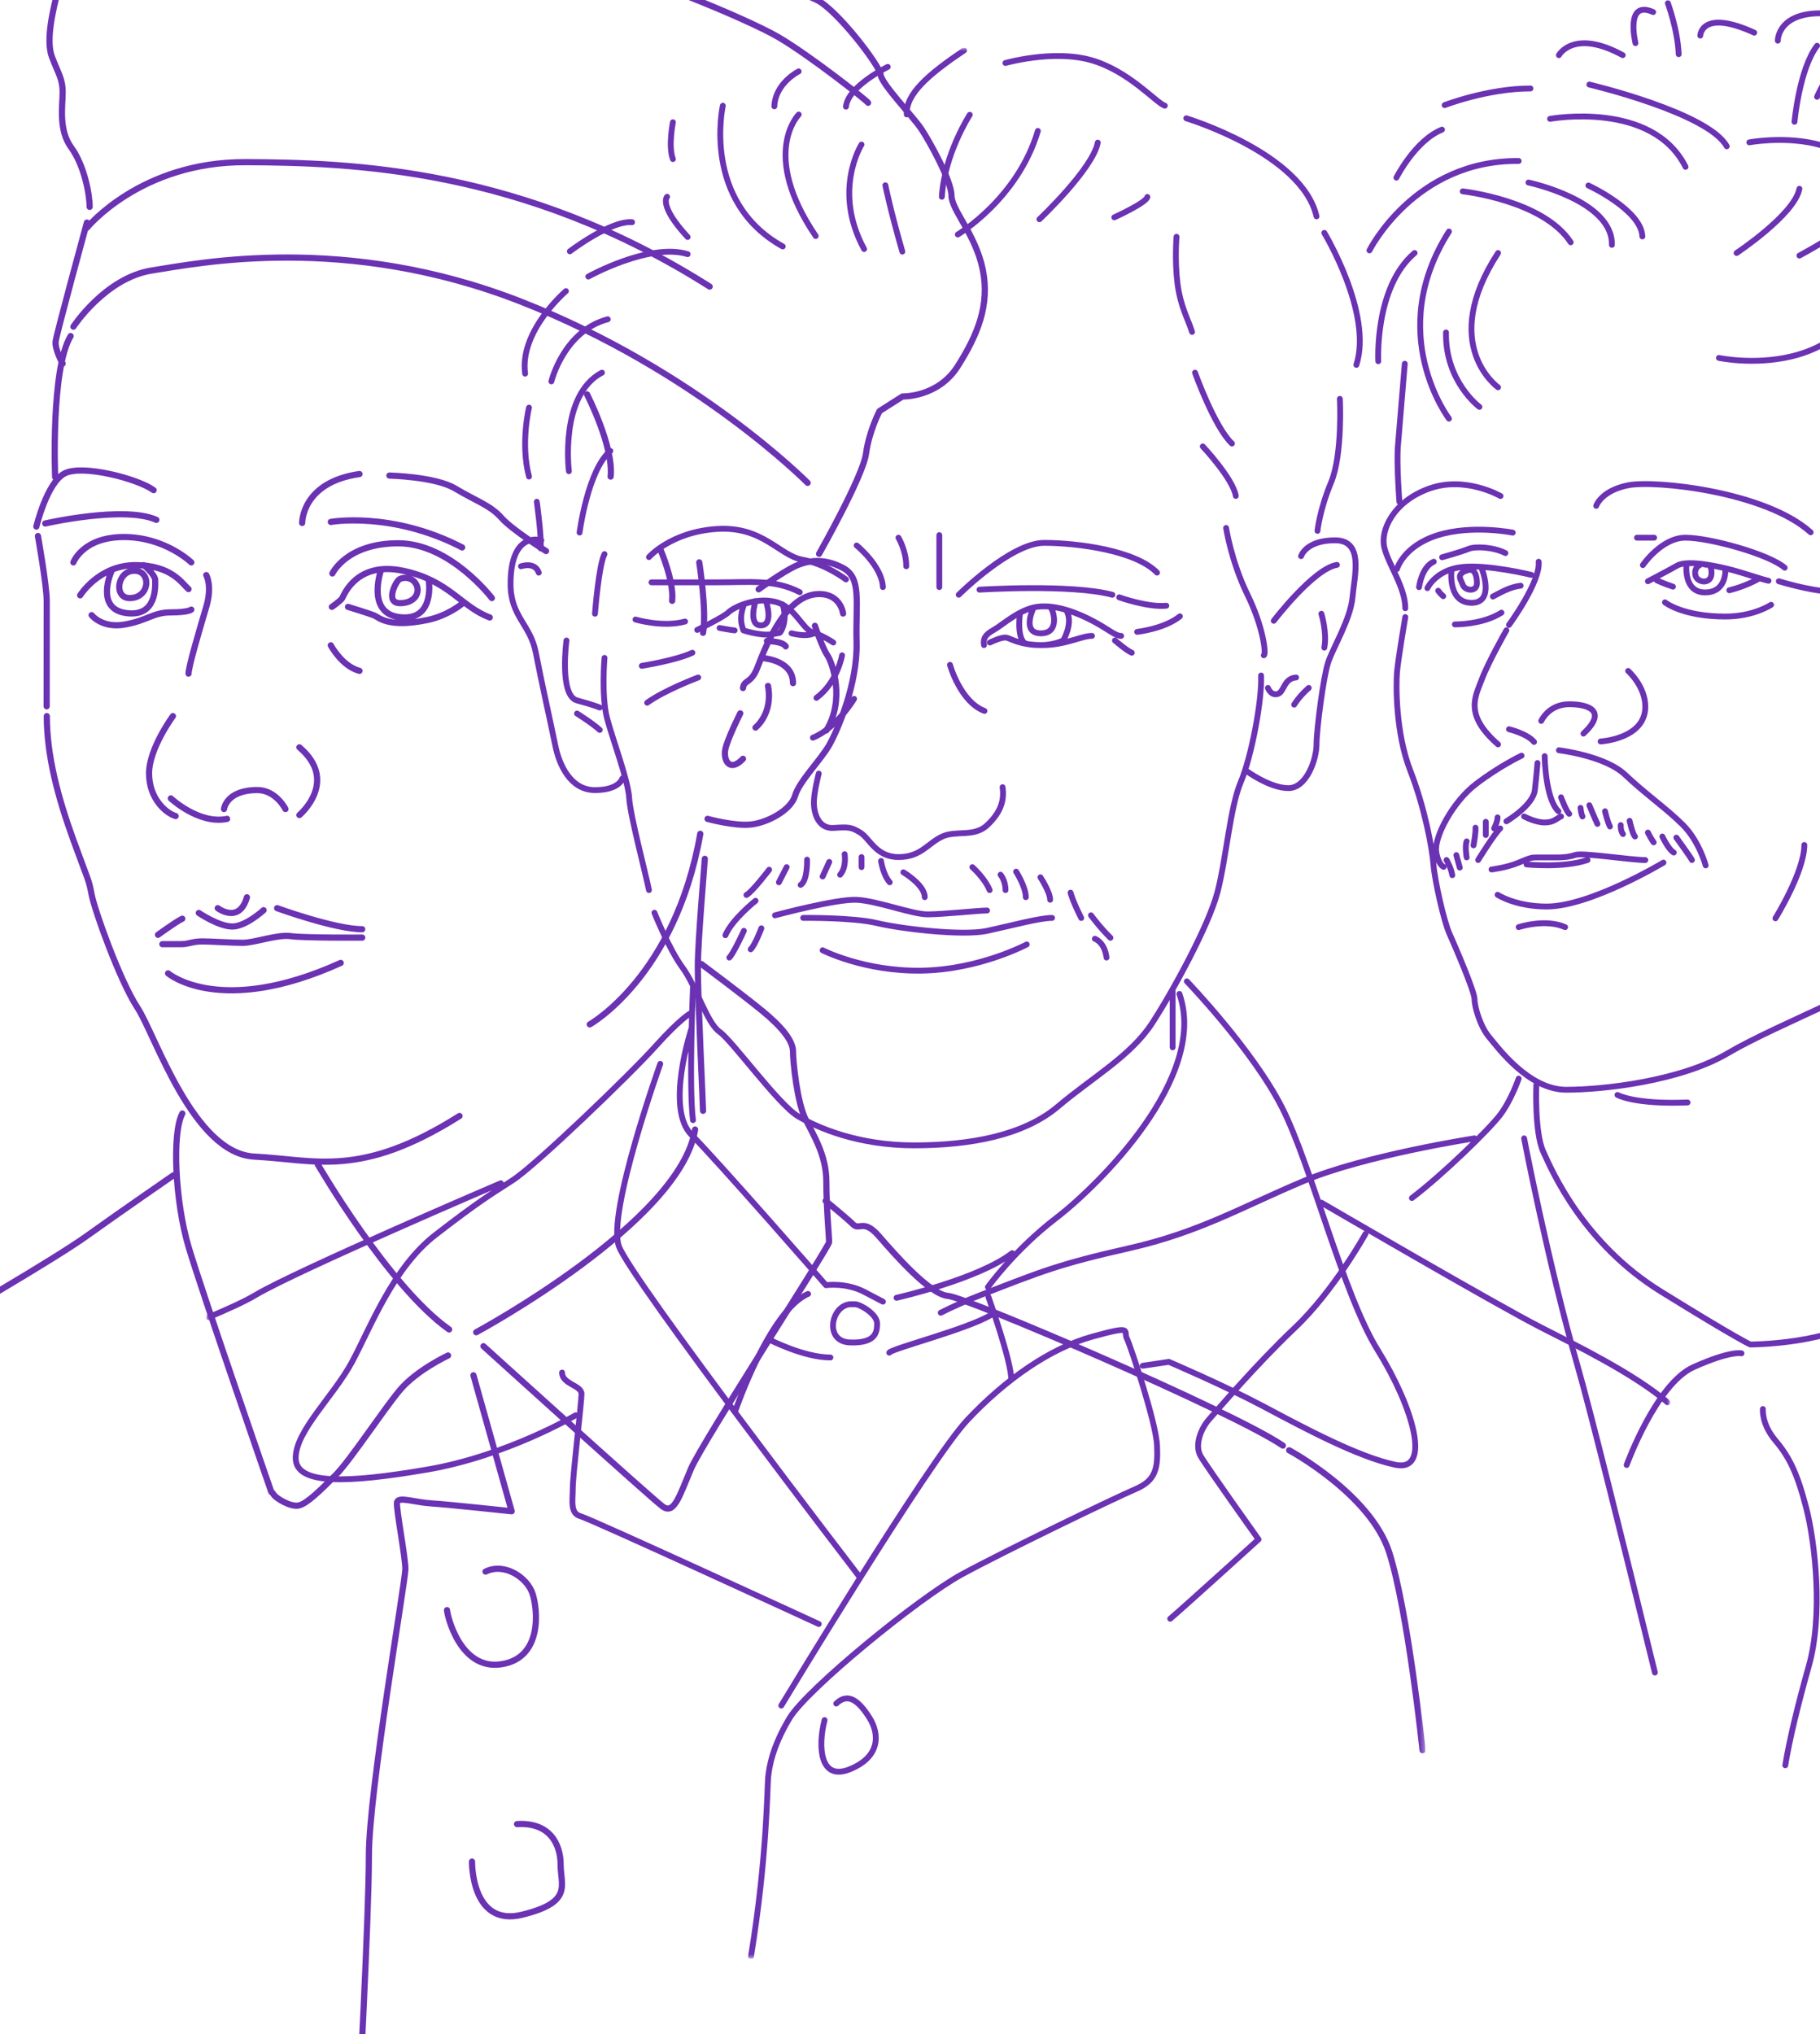<?xml version="1.0"?>
<svg xmlns="http://www.w3.org/2000/svg" width="375" height="419" viewBox="0 0 375 419" fill="none">
<g clip-path="url(#clip0_2144_321)">
<g clip-path="url(#clip1_2144_321)">
<mask id="mask0_2144_321" style="mask-type:luminance" maskUnits="userSpaceOnUse" x="42" y="9" width="303" height="395">
<path d="M344.1 9.845H42.5V403.445H344.1V9.845Z" fill="white"/>
</mask>
<g mask="url(#mask0_2144_321)">
<path d="M246.224 76.758C246.224 76.758 250.231 87.952 253.835 91.352M242.415 48.768C242.415 48.768 242.012 53.565 242.612 58.368C243.213 63.165 244.817 65.768 245.616 68.364M229.595 44.768C229.595 44.768 236.21 41.77 236.408 40.571M214.168 45.163C214.168 45.163 225.186 34.766 226.189 29.37M276.067 82.154C276.067 82.154 276.668 93.553 274.265 99.351C271.862 105.15 271.459 109.347 271.459 109.347M272.866 47.964C272.866 47.964 282.879 64.562 279.473 75.157M244.422 24.369C244.422 24.369 268.258 31.564 271.262 44.564M207.158 12.976C207.158 12.976 216.974 10.176 224.783 12.377C232.592 14.578 238.203 21.173 240.005 21.773M182.919 13.774C182.919 13.774 174.707 17.773 174.304 21.97M198.642 10.374C191.229 15.375 186.622 19.374 186.827 23.572M164.559 14.705C164.559 14.705 159.753 17.103 159.548 21.9M138.652 25.173C138.652 25.173 137.648 30.174 138.652 32.77M117.416 51.766C117.416 51.766 125.832 45.368 130.235 45.77M110.603 103.351C110.603 103.351 111.607 110.546 111.402 112.951M108.999 83.96C108.999 83.96 107.197 91.359 108.999 98.159M116.61 59.962C116.61 59.962 106.992 68.159 108.2 76.962M241.616 204.13V215.727M142.786 203.326C142.786 203.326 141.917 223.994 142.786 230.723M203.653 267.114C203.653 267.114 208.458 280.552 208.359 284.185M183.222 278.612C183.724 277.758 199.42 273.78 204.253 270.81M158.481 275.91C158.481 275.91 165.598 279.607 171.103 279.607M151.471 290.709C151.471 290.709 158.58 269.914 166.495 266.515M136.044 219.126C136.044 219.126 125.027 249.917 127.528 256.717C130.03 263.517 177.11 324.801 177.11 324.801M272.265 247.716C272.265 247.716 308.32 268.737 317.535 273.427C324.355 276.898 336.658 282.908 343.57 288.826M103.19 243.716C103.19 243.716 61.121 261.711 52.711 266.712C50.188 268.215 46.782 269.696 43.03 271.304M118.617 291.506C118.617 291.506 104.391 299.908 87.968 302.701C71.545 305.501 60.923 305.903 60.923 300.303C60.923 294.702 68.739 287.592 72.541 280.509C76.35 273.427 80.958 261.111 89.77 254.318C98.582 247.518 100.787 246.22 105.593 243.124C110.398 240.027 129.832 221.327 135.04 215.529C140.249 209.731 142.256 208.729 142.256 208.729M168.7 334.5C168.7 334.5 121.818 312.908 119.621 312.308C117.416 311.709 118.016 309.106 118.016 306.51C118.016 303.914 119.818 288.918 119.818 287.112C119.818 285.306 115.812 285.116 115.812 282.71M169.901 354.293C168.502 359.689 168.898 366.934 175.11 364.415C181.321 361.897 181.321 357.235 179.117 353.764C176.912 350.294 174.707 348.551 172.304 350.893M160.983 351.295C160.983 351.295 191.406 300.909 199.292 292.508C207.179 284.114 216.38 277.716 225.051 275.311C233.722 272.912 231.39 274.112 232.189 275.713C232.987 277.314 238.196 293.051 238.401 297.707C238.598 302.362 238.203 304.909 233.991 306.708C229.786 308.506 206.946 319.503 198.134 324.307C189.321 329.104 166.283 347.902 162.679 353.898C159.075 359.894 158.474 364.098 158.269 366.094C158.078 367.971 158.071 382.572 154.743 402.923M244.542 202.127C244.542 202.127 258.11 216.22 264.152 228.12C270.194 240.02 276.675 266.515 283.883 278.111C291.098 289.708 295.133 303.308 287.487 301.706C279.841 300.105 268.668 294.109 260.386 289.708C252.103 285.306 240.839 280.509 240.839 280.509L235.454 281.307M203.554 265.111C203.554 265.111 208.96 257.514 217.574 250.911C226.189 244.316 249.022 221.92 243.015 204.722M184.721 267.312C184.721 267.312 201.547 263.517 208.557 258.113M142.454 211.924C142.454 211.924 137.047 228.318 142.454 233.721C147.86 239.117 170.184 264.716 170.184 264.716C170.184 264.716 174.311 264.116 178.113 266.112L181.922 268.109M124.553 135.503C124.553 135.503 123.882 143.41 125.083 147.939C126.285 152.467 129.429 160.734 129.634 164.332C129.832 167.929 133.111 180.189 133.712 183.328M118.886 146.972C118.886 146.972 122.059 148.94 123.571 150.344M116.716 131.926C116.716 131.926 115.19 143.276 118.893 144.271C122.596 145.272 123.578 145.738 123.578 145.738M111.536 111.294C111.536 111.294 105.197 109.192 105.197 120.273C105.197 127.073 109.275 128.547 110.405 134.445C111.536 140.342 113.607 149.54 114.412 153.539C115.211 157.539 117.543 162.738 122.589 162.738C127.634 162.738 128.235 160.339 128.235 160.339M107.352 116.641C107.352 116.641 110.207 115.625 111.006 117.953M122.589 126.417C122.589 126.417 123.352 116.436 124.553 114.129M119.416 109.692C119.416 109.692 121.105 96.812 125.755 92.883M117.218 97.052C117.218 97.052 115.246 81.357 124.03 76.758M113.607 78.557C113.607 78.557 116.144 68.159 125.225 65.761M121.218 56.965C121.218 56.965 133.846 49.939 141.683 52.351M137.45 40.529C137.45 40.529 135.634 42.278 141.683 48.817M197.349 48.295C197.349 48.295 209.702 40.966 213.843 26.971M199.815 23.642C199.815 23.642 194.593 31.698 194.063 40.529M182.424 38.166C182.424 38.166 183.519 43.548 185.922 51.822M177.512 29.772C177.512 29.772 171.491 39.224 178.042 51.293M164.573 23.593C164.573 23.593 156.552 31.599 168.071 48.613M148.934 21.773C148.934 21.773 144.524 41.439 161.28 50.764M252.633 108.747C252.633 108.747 253.693 115.66 257.043 122.502C260.393 129.345 260.93 134.974 260.393 134.974M247.821 91.952C247.821 91.952 254.032 98.547 254.633 102.152M272.265 126.417C272.265 126.417 273.466 130.389 272.866 133.401M266.654 145.145C266.654 145.145 267.657 143.445 269.657 141.696M261.248 141.696C261.248 141.696 261.848 143.347 263.248 142.944C264.654 142.542 264.449 139.742 267.057 139.544M262.449 127.87C262.449 127.87 270.661 117.127 275.473 116.351M256.838 158.809C256.838 158.809 261.644 162.336 265.453 162.336C269.262 162.336 271.262 156.34 271.262 153.335C271.262 150.33 272.661 139.425 273.664 136.413C274.668 133.401 278.272 127.518 278.675 123.031C279.077 118.545 281.077 111.287 275.071 111.287C269.064 111.287 268.081 114.546 268.081 114.546M134.843 187.998C134.843 187.998 137.846 195.531 140.652 199.326C143.457 203.128 145.662 210.725 148.263 212.524C150.863 214.323 160.368 227.521 164.432 229.919C168.495 232.317 176.841 235.915 188.332 235.915C199.823 235.915 210.896 233.911 217.977 227.916C225.058 221.92 233.001 217.518 237.411 210.718C241.821 203.918 249.029 190.65 250.831 183.85C252.633 177.05 253.432 166.328 255.637 161.129C257.842 155.931 260.046 144.334 259.841 139.135M200.345 178.609C200.345 178.609 202.868 180.817 203.907 183.335M225.588 193.366C225.588 193.366 227.588 194.001 227.991 197.231M224.79 188.527C224.79 188.527 226.592 190.989 228.797 193.161M220.578 183.864C220.578 183.864 220.981 185.536 222.783 189.084M214.373 180.697C214.373 180.697 216.373 183.723 216.373 185.324M209.363 179.533C209.363 179.533 211.363 182.658 211.363 184.795M206.154 180.168C206.154 180.168 207.179 181.339 207.179 183.335M177.512 176.535V178.609M181.533 177.332C181.533 177.332 181.922 180.133 183.321 181.734M186.127 179.667C186.127 179.667 190.537 182.263 190.537 184.795M174.035 175.936C174.035 175.936 174.474 178.609 173.103 180.168M170.862 177.537L169.499 180.535M166.29 177.064C166.29 177.064 166.432 181.395 164.962 182.263M162.085 178.609L160.481 181.734M158.481 179.138C158.481 179.138 155.033 183.667 153.803 184.337M156.877 191.2C156.877 191.2 155.549 194.727 154.672 195.531M153.273 191.729C153.273 191.729 151.068 196.533 150.27 197.231M155.676 185.536C155.676 185.536 150.87 189.338 149.464 192.632M169.499 195.729C169.499 195.729 178.049 200.13 189.929 199.926C201.815 199.728 211.561 194.53 211.561 194.53M165.492 189.063C165.492 189.063 175.71 188.936 180.714 190.135C185.724 191.334 198.402 192.808 203.377 191.736C208.359 190.664 214.168 189.063 216.769 189.063M159.683 188.534C159.683 188.534 172.304 185.134 176.509 185.338C180.714 185.536 187.929 188.336 191.13 188.336C194.332 188.336 201.603 187.539 203.377 187.539M168.7 159.338C168.7 159.338 167.696 163.14 167.696 165.334C167.696 167.527 168.636 170.73 171.739 170.532C174.834 170.335 175.406 170.335 177.315 171.534C179.216 172.733 180.523 176.535 185.13 176.535C189.738 176.535 191.13 173.735 194.077 172.338C197.024 170.941 200.699 172.536 203.434 169.94C206.169 167.337 206.967 164.938 206.571 162.138M173.505 134.974C173.505 134.974 172.566 140.511 168.227 143.742M175.979 143.946C175.979 143.946 172.431 149.942 167.492 151.945M195.738 136.942C195.738 136.942 197.844 144.539 202.847 146.436M230.599 123.031C230.599 123.031 236.507 125.155 240.316 124.76M234.302 130.149C234.302 130.149 239.913 129.535 243.114 126.946M229.722 131.926C229.722 131.926 232.196 134.05 233.199 134.445M201.815 121.458C201.815 121.458 220.783 120.252 229.192 122.509M197.54 122.502C197.54 122.502 208.282 111.816 215.129 111.816C221.977 111.816 233.998 113.389 238.401 117.945M193.54 110.221V120.929M185.123 110.751C185.123 110.751 186.728 113.403 186.728 116.641M176.509 112.352C176.509 112.352 181.717 116.57 181.915 120.929M133.712 114.75C133.712 114.75 138.277 109.551 147.733 108.952C157.188 108.352 160.538 114.411 165.322 115.279C170.099 116.147 174.304 119.349 174.304 119.349M134.242 119.949H147.733C154.672 119.949 159.577 119.293 164.792 121.98M130.935 127.602C130.935 127.602 136.546 129.288 141.153 128.018M132.242 137.146C132.242 137.146 139.351 136.018 142.659 134.445M143.86 139.544C143.86 139.544 136.949 142.14 133.344 144.743M163.089 130.445C163.089 130.445 166.092 131.298 167.696 130.445M148.263 129.345C148.263 129.345 150.969 129.845 151.365 129.845M153.195 124.788C153.195 124.788 152.595 126.304 152.715 127.891C152.785 128.78 153.167 129.838 153.167 129.838C153.167 129.838 156.616 130.988 158.877 130.65C161.146 130.318 160.736 130.29 160.736 130.29C160.736 130.29 161.619 129.126 161.683 127.144C161.718 126.001 161.28 124.491 161.28 124.491M212.769 125.648C212.769 125.648 210.564 130.452 214.472 130.452C218.38 130.452 217.073 125.832 216.578 125.296M210.161 126.347C210.161 126.347 209.462 130.967 211.066 132.441C211.066 132.441 211.766 132.872 214.472 132.872C217.179 132.872 219.059 131.919 219.059 131.919C219.059 131.919 221.186 128.463 219.779 125.811M203.957 132.342C203.957 132.342 206.359 131.143 207.363 131.341C208.366 131.538 209.971 132.872 214.776 132.872C219.581 132.872 222.79 130.974 224.995 130.974M202.748 132.872C202.55 131.545 202.946 130.741 204.755 129.747C206.557 128.745 210.161 125.345 213.97 124.95C217.779 124.548 222.182 126.297 225.39 128.025C228.599 129.754 229.8 130.981 231.002 130.981M155.683 123.786C155.683 123.786 154.064 128.816 156.771 128.816C159.478 128.816 157.866 123.941 157.866 123.941M143.655 129.747C143.655 129.747 149.061 127.144 150.065 126.149C151.068 125.148 155.471 122.947 159.683 123.948C163.887 124.95 165.294 129.606 167.492 130.276C169.696 130.946 171.696 132.342 171.696 132.342M175.11 268.645C171.202 269.019 169.802 276.312 175.11 276.51C180.417 276.707 180.721 274.443 180.721 272.574C180.721 270.705 177.244 268.638 176.177 268.638H175.11V268.645Z" stroke="#6B32B3" stroke-width="1.2" stroke-linecap="round" stroke-linejoin="round"/>
</g>
</g>
<path d="M402.538 354.274C407.011 329.941 411.271 306.79 413.297 295.898C418.556 267.65 424.278 248.016 424.278 237.245C424.278 226.474 424.014 221.234 422.73 216.991M356.316 121.583C359.655 120.757 362.16 119.326 362.16 119.326M307.597 122.872C309.388 121.939 311.143 120.9 313.32 120.636M314.033 168.17C314.033 168.17 316.352 169.415 318.271 169.415C320.191 169.415 320.79 168.511 321.639 168.17M304.565 177.139C304.565 177.139 307.818 171.85 309.103 170.633M401.66 116.166C401.66 116.166 404.735 123.826 404.735 127.527M376.166 97.834C376.166 97.834 381.068 102.305 383.094 109.232M417.8 65.941C417.8 65.941 421.332 74.797 424.285 77.552M402.309 55.355C402.309 55.355 401.51 64.781 404.2 67.934M350.251 116.379C350.251 116.379 348.995 116.906 349.324 118.479C349.645 120.052 352.563 120.465 352.641 118.159C352.72 115.852 351.493 116.343 351.493 116.343M347.497 116.215C347.497 116.215 346.769 122.024 351.336 122.024C355.902 122.024 355.503 117.098 355.503 117.098M411.613 16.884C411.613 16.884 428.674 22.345 431.442 38.348M389.437 21.255C389.437 21.255 417.272 23.142 424.357 36.191M370.758 52.643C370.758 52.643 380.262 47.539 381.582 45.495M357.814 52.109C357.814 52.109 369.752 44.2 370.758 38.882M312.913 190.965C312.913 190.965 318.371 189.149 322.481 190.965M365.813 189.149C365.813 189.149 371.771 179.553 371.771 174.043M404.735 154.003C404.735 154.003 405.82 142.064 413.304 137.658M333.27 225.527C333.27 225.527 336.666 227.52 347.704 227.079M363.23 290.224C363.23 290.224 362.909 293.271 365.813 296.703C368.717 300.134 370.351 303.565 372.17 310.627C373.99 317.689 375.667 332.625 372.706 343.118C370.572 350.671 368.717 358.225 367.846 363.6M380.262 277.46C380.262 277.46 395.231 276.62 398.064 285.198C400.896 293.777 396.851 304.17 396.851 304.17M335.16 301.75C335.16 301.75 341.225 285.063 348.917 281.603C356.601 278.143 358.828 278.749 358.828 278.749M314.033 234.469C314.033 234.469 319.021 260.453 325.121 281.603C327.561 290.068 334.062 316.194 340.983 344.499M303.809 234.469C303.809 234.469 281.304 237.935 268.668 243.232C256.024 248.529 247.177 253.825 232.643 257.107C218.108 260.389 214.569 261.898 202.175 266.696C198.958 267.942 196.182 269.202 193.834 270.391M312.913 222.167C312.913 222.167 311.393 226.581 309.117 229.606C306.841 232.632 297.237 241.965 290.915 246.763M281.361 254.124C281.361 254.124 274.89 265.828 266.798 273.495C258.707 281.162 251.023 290.246 249.203 292.26C247.384 294.275 246.099 297.706 247.384 299.927C248.668 302.149 259.314 317.077 259.314 317.077C259.314 317.077 243.738 331.201 241.112 333.422M448.017 237.779C448.017 237.779 453.276 243.688 459.747 253.647C466.219 263.606 478.762 279.347 486.846 286.608C494.938 293.876 501.816 301.138 501.816 301.138C501.816 301.138 503.899 303.558 502.351 306.384C500.803 309.211 484.014 325.15 484.014 325.15C484.014 325.15 499.79 339.075 503.029 342.506M421.453 212.151C421.453 212.151 424.963 216.792 428.196 221.234C431.435 225.677 435.88 231.123 435.88 231.123C435.88 231.123 463.386 234.554 474.71 238.989C486.033 243.431 516.172 248.877 525.276 253.113C529.101 254.893 536.079 257.363 543.157 261.279M374.397 19.938C374.397 19.938 377.607 12.264 384.008 7.096M369.744 25.085C369.744 25.085 370.758 14.144 374.397 9.424M366.305 8.377C366.305 8.377 366.234 1.65 377.836 2.888C389.437 4.127 396.851 8.377 396.851 8.377M350.33 7.331C350.33 7.331 350.529 1.749 361.453 6.726M343.658 0.667C343.658 0.667 345.678 6.113 345.884 11.161M336.98 8.89C336.98 8.89 334.754 -0.137 340.619 2.483M321.204 11.36C321.204 11.36 324.236 5.843 334.354 11.36M297.658 21.654C297.658 21.654 306.513 18.223 315.339 18.223M287.719 36.59C287.719 36.59 291.593 28.922 297.116 26.701M327.476 17.418C327.476 17.418 351.949 23.199 355.788 30.133M319.385 24.48C319.385 24.48 340.419 20.643 347.297 34.369M327.276 38.206C327.276 38.206 338.2 43.253 338.4 48.699M314.932 37.593C314.932 37.593 332.328 41.281 332.121 50.436M301.383 39.416C301.383 39.416 317.972 41.231 323.63 49.909M308.668 79.773C308.668 79.773 296.331 71.06 308.668 52.109M304.822 83.81C304.822 83.81 297.744 78.563 297.943 68.475M298.55 86.23C298.55 86.23 285.2 68.675 298.55 47.688M283.987 74.398C283.987 74.398 283.181 59.157 291.472 52.109M282.168 51.575C282.168 51.575 291.472 32.959 312.913 33.158M360.44 29.321C360.44 29.321 387.34 24.267 387.34 46.478C387.34 80.784 354.168 73.722 354.168 73.722M445.627 74.121C445.627 74.121 445.184 63.827 442.758 58.787C440.332 53.739 442.152 50.92 440.739 48.094C439.326 45.268 438.313 41.836 438.313 41.836C438.313 41.836 435.281 18.023 419.098 12.172C402.916 6.32 389.973 11.638 389.973 11.638M444.178 119.725C444.178 119.725 447.617 109.837 447.011 101.159C446.404 92.481 445.634 88.444 445.634 88.444C445.634 88.444 447.582 81.987 446.611 75.929M423.75 145.282C423.75 145.282 423.344 148.123 421.324 149.262M429.209 135.266C429.209 135.266 431.834 135.671 432.448 138.291C433.055 140.911 433.668 146.969 433.668 146.969M419.505 151.412C419.505 151.412 418.699 153.633 421.524 153.227C424.357 152.821 424.963 152.871 427.996 152.344C431.028 151.817 432.848 154.309 435.074 149.796M446.198 144.748C446.198 144.748 450.243 140.911 451.049 136.476C451.856 132.034 450.443 127.527 448.623 125.527C446.804 123.527 438.713 124.103 434.867 126.559C431.028 129.008 429.808 130.624 429.808 130.624C429.808 130.624 427.989 137.935 426.569 141.117M413.84 161.1C413.84 161.1 413.711 168.967 419.705 168.967C425.698 168.967 433.861 165.13 437.5 161.905C441.139 158.673 446.804 148.18 449.23 144.748C451.656 141.317 454.289 135.494 453.276 131.03C452.262 126.559 452.262 118.671 438.306 119.732M420.718 221.633L419.098 206.299C419.098 206.299 421.724 186.992 422.537 181.382C423.344 175.773 425.163 168.362 425.163 168.362M316.552 223.456C316.552 223.456 316.145 233.144 317.965 237.181C319.784 241.217 326.256 256.153 342.238 266.034C358.214 275.922 360.64 276.933 360.64 276.933C360.64 276.933 378.035 276.933 385.92 270.27C393.804 263.614 420.911 242.883 420.911 224.993M289.552 127.093C289.552 127.093 288.033 135.97 287.833 138.597C287.633 141.217 287.562 150.956 290.566 158.68C293.57 166.397 295.089 174.712 295.353 178.051C295.617 181.39 297.508 189.754 298.636 192.274C299.763 194.795 303.816 204.184 303.816 205.793C303.816 207.402 305.007 211.446 306.784 213.56C308.561 215.682 314.932 224.459 322.717 224.459C330.501 224.459 346.37 222.644 356.088 216.892C365.806 211.14 389.766 201.857 395.024 196.916C400.283 191.968 405.948 182.187 405.948 182.187M288.34 103.38C288.34 103.38 287.733 95.613 288.033 91.876C288.34 88.145 289.445 74.925 289.445 74.925M314.533 178.051C314.533 178.051 322.174 178.834 327.105 177.139M308.568 184.301C308.568 184.301 312.235 186.722 318.678 186.722C327.676 186.722 342.745 177.673 342.745 177.673M307.319 179.09C307.319 179.09 310.38 178.748 312.913 177.681C315.439 176.613 315.639 176.613 316.609 176.613H320.669C322.01 176.613 323.123 176.556 324.643 176.079C326.163 175.602 336.031 177.147 339.006 177.147M345.406 172.526C345.406 172.526 348.41 176.663 348.61 177.139M342.517 172.299C342.517 172.299 343.758 174.961 344.871 175.602M339.541 171.487C339.541 171.487 340.319 173.003 340.726 173.502M335.767 169.067C335.767 169.067 336.373 171.822 336.88 172.299M333.947 169.949C333.947 169.949 333.847 171.06 334.404 171.793M330.708 167.102C330.708 167.102 331.215 169.309 331.721 170.234M327.476 165.863C327.476 165.863 328.682 168.775 329.138 169.707M325.656 166.397C325.656 166.397 325.756 167.607 326.063 168.17M321.639 164.226C321.639 164.226 322.724 167.109 323.33 167.636M321.204 154.537C321.204 154.537 330.708 155.647 334.854 159.584C338.999 163.521 343.451 166.589 346.791 169.949C350.13 173.309 351.443 178.25 351.443 178.25M318.271 155.747C318.271 155.747 318.371 164.496 321.104 167.102M310.387 169.166C310.387 169.166 315.888 165.934 316.252 162.709C316.616 159.477 316.787 157.157 316.787 157.157M307.854 170.633C307.854 170.633 308.561 169.273 308.561 168.362M306.135 171.992V169.266M303.609 174.114C303.609 174.114 304.115 171.494 304.015 170.483M302.196 176.606C302.196 176.606 301.789 174.313 302.196 173.302M300.07 176.129L300.776 178.699M298.05 177.139C298.05 177.139 298.999 178.755 299.235 180.265M313.498 155.647C313.498 155.647 308.996 157.769 304.115 161.499C299.228 165.229 295.489 172.491 295.924 175.424C296.331 178.15 297.444 178.549 297.444 178.549M366.512 119.725C366.512 119.725 372.684 121.64 377.029 121.846M343.052 124.068C343.052 124.068 346.691 126.993 355.488 126.993C361.353 126.993 364.921 124.573 364.921 124.573M341.361 119.526C341.361 119.526 342.702 120.181 344.7 120.836M339.541 119.725C339.541 119.725 343.252 117.81 345.578 116.493C347.904 115.183 354.682 116.813 357.108 117.461C359.534 118.109 362.966 119.319 364.393 119.625M338.5 116.4C338.5 116.4 342.345 110.748 347.297 110.748C352.249 110.748 364.493 114.137 367.725 116.934M337.287 110.748H340.826M328.889 104.191C328.889 104.191 329.902 101.066 335.46 99.956C341.018 98.845 363.772 101.266 373.077 109.645M309.174 102.17C309.174 102.17 301.889 97.934 294.412 100.66C286.927 103.387 284.444 109.338 285.207 112.67C286.035 116.244 289.552 120.942 289.552 125.285M287.833 117.205C287.833 117.205 289.146 112.464 296.224 110.243C303.302 108.021 311.693 109.709 311.693 109.709M310.922 128.709C310.922 128.709 317.451 119.832 317.03 115.696M329.802 152.721C329.802 152.721 339.006 152.216 339.006 145.56C339.006 141.324 335.467 138.192 335.467 138.192M317.565 148.486C317.565 148.486 319.085 145.054 323.33 145.054C327.576 145.054 331.115 146.571 326.263 151.105M310.922 150.201C310.922 150.201 314.697 151.113 316.081 152.821M310.387 129.82C310.387 129.82 306.648 136.376 305.328 139.907C304.015 143.438 301.589 147.169 308.668 153.327M299.763 128.609C299.763 128.609 305.428 128.709 309.367 126.189M297.137 114.784C297.137 114.784 301.111 113.674 302.56 113.069C304.008 112.464 307.754 112.691 310.18 113.923M292.385 120.942C292.385 120.942 292.892 116.806 295.418 115.696M299.064 117.611C299.064 117.611 298.3 124.167 303.216 124.167C308.132 124.167 305.293 117.077 305.293 117.077M296.331 121.676C296.331 121.676 296.659 122.202 297.373 122.8M294.105 121.142C294.105 121.142 295.824 117.411 301.183 116.799C306.541 116.194 315.546 118.415 315.546 118.415M301.482 120.622C301.989 121.676 304.315 121.989 304.315 120.102C304.315 118.216 303.637 117.105 302.56 117.411C301.482 117.71 300.412 118.209 300.947 119.419L301.482 120.629V120.622Z" stroke="#6B32B3" stroke-width="1.2" stroke-linecap="round" stroke-linejoin="round"/>
<g clip-path="url(#clip2_2144_321)">
<mask id="mask1_2144_321" style="mask-type:luminance" maskUnits="userSpaceOnUse" x="-107" y="-28" width="401" height="491">
<path d="M293.675 -27.725H-106.675V462.725H293.675V-27.725Z" fill="white"/>
</mask>
<g mask="url(#mask1_2144_321)">
<path d="M265.622 298.72C265.622 298.72 282.372 307.724 286.235 319.74C290.099 331.748 293.107 360.493 293.107 360.493M7.818 110.403C7.818 110.403 9.628 120.595 9.628 123.765C9.628 126.936 9.613 145.474 9.613 145.474M42.712 -20.007C42.712 -20.007 60.75 -21.293 67.197 -19.152C73.636 -17.011 88.916 -13.575 96.091 -13.575C103.265 -13.575 118.947 -6.713 124.53 -6.281C130.114 -5.85 153.811 3.797 160.394 7.656C166.977 11.515 178.652 20.739 178.864 21.17M170.114 247.35C170.114 247.35 174.387 250.823 175.75 252.178C177.114 253.532 177.902 250.929 181.121 254.637C184.341 258.344 191.591 266.66 195.349 266.925C199.106 267.197 254.137 290.79 264.334 297.759M92.106 331.642C92.106 332.497 94.682 344.081 103.273 342.795C111.864 341.509 110.788 331.43 109.712 328.207C108.636 324.991 104.008 321.775 100.045 323.704M97.257 383.442C97.257 383.442 97.045 396.956 107.568 394.384C118.091 391.811 115.515 388.376 115.515 384.086C115.515 379.795 113.22 375.293 106.53 375.717M97.553 283.276L105.424 311.28C105.424 311.28 92.326 309.873 88.886 309.661C85.447 309.449 82.015 308.17 81.803 309.449C81.591 310.72 83.523 320.602 83.523 323.175C83.523 325.747 76.007 369.074 76.007 382.156C76.007 395.239 73.863 434.275 73.863 435.992M-35.198 387.513C-35.198 387.513 -39.538 454.863 -39.538 462.157M35.712 242.091C35.712 242.091 24.242 250.006 17.803 254.629C11.363 259.252 -11.402 272.547 -17.417 275.763C-23.432 278.978 -51.773 291.206 -60.364 295.277C-68.955 299.355 -74.539 303.426 -74.539 303.426C-74.539 303.426 -78.834 302.571 -82.486 305.787C-86.137 309.003 -100.311 346.858 -100.743 363.588C-101.175 380.317 -105.039 427.828 -106.115 443.695M92.318 279.198C92.318 279.198 85.879 282.202 82.439 286.273C79 290.351 72.129 300.861 69.129 303.857C66.121 306.861 63.333 309.646 61.613 310.077C59.894 310.508 56.886 308.579 56.462 307.936C56.03 307.292 55.894 307.293 55.894 307.293C55.894 307.293 41.644 266.221 38.856 256.831C36.068 247.449 35.424 233.352 37.568 229.357M144.5 198.553C144.5 198.553 152.947 204.849 157.053 208.208C161.159 211.56 163.394 214.428 163.394 216.569C163.394 218.711 164.25 227.079 165.97 230.515C167.69 233.942 170.265 238.021 170.265 243.385C170.265 248.75 170.834 254.811 170.834 255.825C170.834 256.839 144.712 297.01 142.349 302.586C139.985 308.163 138.909 312.022 136.553 310.312C134.189 308.594 99.614 277.283 99.614 277.283M145.22 176.89C145.22 177.533 143.78 193.749 143.78 199.196C143.78 205.847 144.856 227.511 144.856 228.797M98.121 274.408C98.121 274.408 140.212 251.746 143.22 232.656M65.477 239.837C65.477 239.837 80.083 265.041 92.538 273.833M168.765 114.08C168.765 114.08 177.788 98.175 178.432 93.461C179.076 88.74 181.227 84.669 181.227 84.669L185.955 81.665C185.955 81.665 193.258 81.884 197.334 75.445C201.417 69.014 203.993 62.794 202.485 55.5C200.985 48.206 196.046 43.272 196.046 40.268C196.046 37.264 191.538 29.115 189.818 26.542C188.099 23.97 181.659 17.319 181.447 15.389C181.235 13.46 172.364 1.875 168.205 -0.054C164.046 -1.984 152.879 -6.705 148.159 -9.921C143.432 -13.137 138.492 -16.141 131.621 -16.572C124.75 -17.003 108 -23.003 103.917 -23.435C99.833 -23.866 80.939 -24.721 78.576 -25.584C76.212 -26.439 63.977 -27.944 55.386 -26.658C46.795 -25.372 25.704 -14.862 19.31 -10.572C12.916 -6.281 13.136 -6.493 12.007 -2.211C10.886 2.08 9.409 8.299 10.704 11.727C12.007 15.162 12.909 16.229 12.909 19.021C12.909 21.813 12.015 26.739 14.674 30.386C17.333 34.033 18.469 39.965 18.469 42.614M15.121 67.288C15.121 67.288 21.704 57.21 31.333 55.704C40.962 54.206 71.197 47.978 107.356 62.136C143.508 76.293 166.409 99.454 166.409 99.454M120.955 81.226C120.955 81.226 126.462 91.948 125.818 98.168M144.076 115.836C144.076 115.836 145.644 125.71 144.856 130.341M136.129 113.323C136.129 113.323 138.917 119.77 138.492 123.758M167.909 128.903C167.909 128.903 169.409 133.398 170.485 134.987C171.561 136.576 174.137 144.142 170.273 150.437M158.03 132.036C158.03 132.036 161.25 132.058 161.894 133.133M157.053 135.546C157.053 135.546 163.394 135.857 163.394 140.714M155.667 149.862C155.667 149.862 159.318 147.017 158.243 141.282M152.523 146.934C152.523 146.934 149.871 152.223 149.44 154.365C149.008 156.506 150.296 159.222 153.091 156.294M153.091 141.713C153.303 139.996 154.705 140.866 155.993 137.665C157.28 134.472 161.47 122.358 168.773 122.358C173.28 122.358 173.712 126.376 173.712 126.376M145.788 168.665C145.788 168.665 151.371 170.217 154.803 169.815C158.243 169.414 162.962 166.857 163.826 163.883C164.69 160.91 169.197 156.453 170.909 153.373C172.629 150.294 176.705 140.843 176.493 132.353C176.281 123.864 177.568 119.066 173.705 116.986C169.841 114.905 166.493 115.382 163.826 116.63C161.159 117.879 156.311 121.382 156.311 121.382M121.523 210.993C121.523 210.993 139.129 201.126 144.288 171.745M9.643 147.502C9.643 155.651 11.931 164.231 15.121 173.024C18.31 181.816 18.234 180.9 18.878 184.252C19.522 187.612 24.674 201.981 28.325 207.558C31.985 213.134 39.78 237.582 52.416 238.232C65.045 238.876 74.28 242.735 94.682 229.864M34.629 200.483C34.629 200.483 45.288 209.616 70.204 198.334M33.454 194.475H37.348C38.848 194.475 39.644 193.907 41.644 193.907C43.644 193.907 47.553 194.195 50.015 194.195C52.477 194.195 57.136 192.432 59.901 192.818C62.666 193.204 74.636 193.121 74.636 193.121M32.553 192.545C32.553 192.545 36.272 189.837 37.56 189.231M57.098 187.06C57.098 187.06 69.03 191.395 74.629 191.395M40.962 188.043C40.962 188.043 45.075 190.835 47.871 190.835C50.666 190.835 54.31 187.476 54.31 187.476M44.863 187.06C44.863 187.06 49.265 190.397 50.879 184.82M61.689 167.878C61.689 167.878 69.924 160.94 61.689 153.933M46.151 166.645C46.151 166.645 46.583 162.733 53.023 162.733C56.886 162.733 58.818 166.645 58.818 166.645M35.197 164.451C35.197 164.451 40.992 169.876 46.795 168.665M35.628 147.502C35.628 147.502 30.712 154.153 30.712 159.298C30.712 164.443 34.106 167.447 36.197 168.09M42.5 118.454C42.5 118.454 43.788 120.64 42.5 124.999C41.212 129.365 38.848 137.272 38.848 138.747M68.159 132.921C68.159 132.921 70.416 137.211 74.068 138.18M68.159 107.505C68.159 107.505 80.719 105.25 95.22 112.756M80.235 97.956C80.235 97.956 89.742 98.168 93.818 100.634C97.901 103.101 101.045 104.077 103.288 106.627C105.53 109.177 112.508 113.505 112.508 113.505M62.257 107.717C62.257 107.717 62.151 99.348 74.068 97.638M78.469 117.546C78.469 117.546 75.144 127.178 83.409 127.178C89.576 127.178 88.348 119.513 88.348 119.513M71.704 124.999C71.704 124.999 76.212 126.383 77.182 126.807C78.144 127.238 80.083 129.365 88.03 127.715C92.235 126.845 95.114 124.431 95.114 124.431M68.379 124.999C68.379 124.999 70.204 123.758 70.522 123.19C70.848 122.623 73.424 115.578 82.977 117.546C92.53 119.513 95 124.999 100.909 127.178M68.485 118.121C68.485 118.121 71.386 111.901 82.068 111.901C92.75 111.901 101.341 123.19 101.341 123.19M17.909 46.912C17.909 46.912 28.969 33.292 50.659 33.398C72.348 33.504 107.674 34.578 146.22 59.026M12.909 74.9C12.909 74.9 11.25 71.927 11.469 70.292C11.681 68.65 17.909 45.845 17.909 45.845M11.363 98.281C11.363 98.281 10.439 76.081 14.553 69.218M9.318 107.823C9.318 107.823 25.59 104.1 32.219 107.073M7.492 108.466C7.492 108.466 9.644 99.454 13.287 97.524C16.931 95.595 28.424 98.599 31.651 100.96M15.121 115.836C15.121 115.836 17.053 110.615 25.538 110.615C34.022 110.615 39.416 115.836 39.416 115.836M22.954 117.689C22.954 117.689 19.515 125.362 25.962 126.27C32.401 127.178 31.977 120.693 31.977 119.513C31.977 118.333 29.613 116.403 29.613 116.403M18.878 126.701C18.878 126.701 21.03 129.493 25.75 128.631C30.477 127.776 31.545 126.134 35.197 126.134C38.848 126.134 39.416 125.566 39.416 125.566M16.515 122.623C16.515 122.623 20.378 116.403 27.894 116.403C35.409 116.403 37.56 120.262 38.848 121.336M82.439 124.234C85.553 124.234 86.629 121.98 85.765 120.375C84.909 118.764 82.977 118.809 82.219 119.377C81.469 119.944 79.318 124.234 82.432 124.234H82.439ZM27.681 117.553C31.25 117.553 30.954 123.19 26.712 123.19C23.386 123.19 24.113 117.553 27.681 117.553Z" stroke="#6B32B3" stroke-width="1.275" stroke-linecap="round" stroke-linejoin="round"/>
</g>
</g>
</g>
<defs>
<clipPath id="clip0_2144_321">
<rect width="375" height="419" fill="white"/>
</clipPath>
<clipPath id="clip1_2144_321">
<rect width="301.6" height="393.6" fill="white" transform="translate(42.5 9.845)"/>
</clipPath>
<clipPath id="clip2_2144_321">
<rect width="400.35" height="490.45" fill="white" transform="translate(-106.675 -27.725)"/>
</clipPath>
</defs>
</svg>
